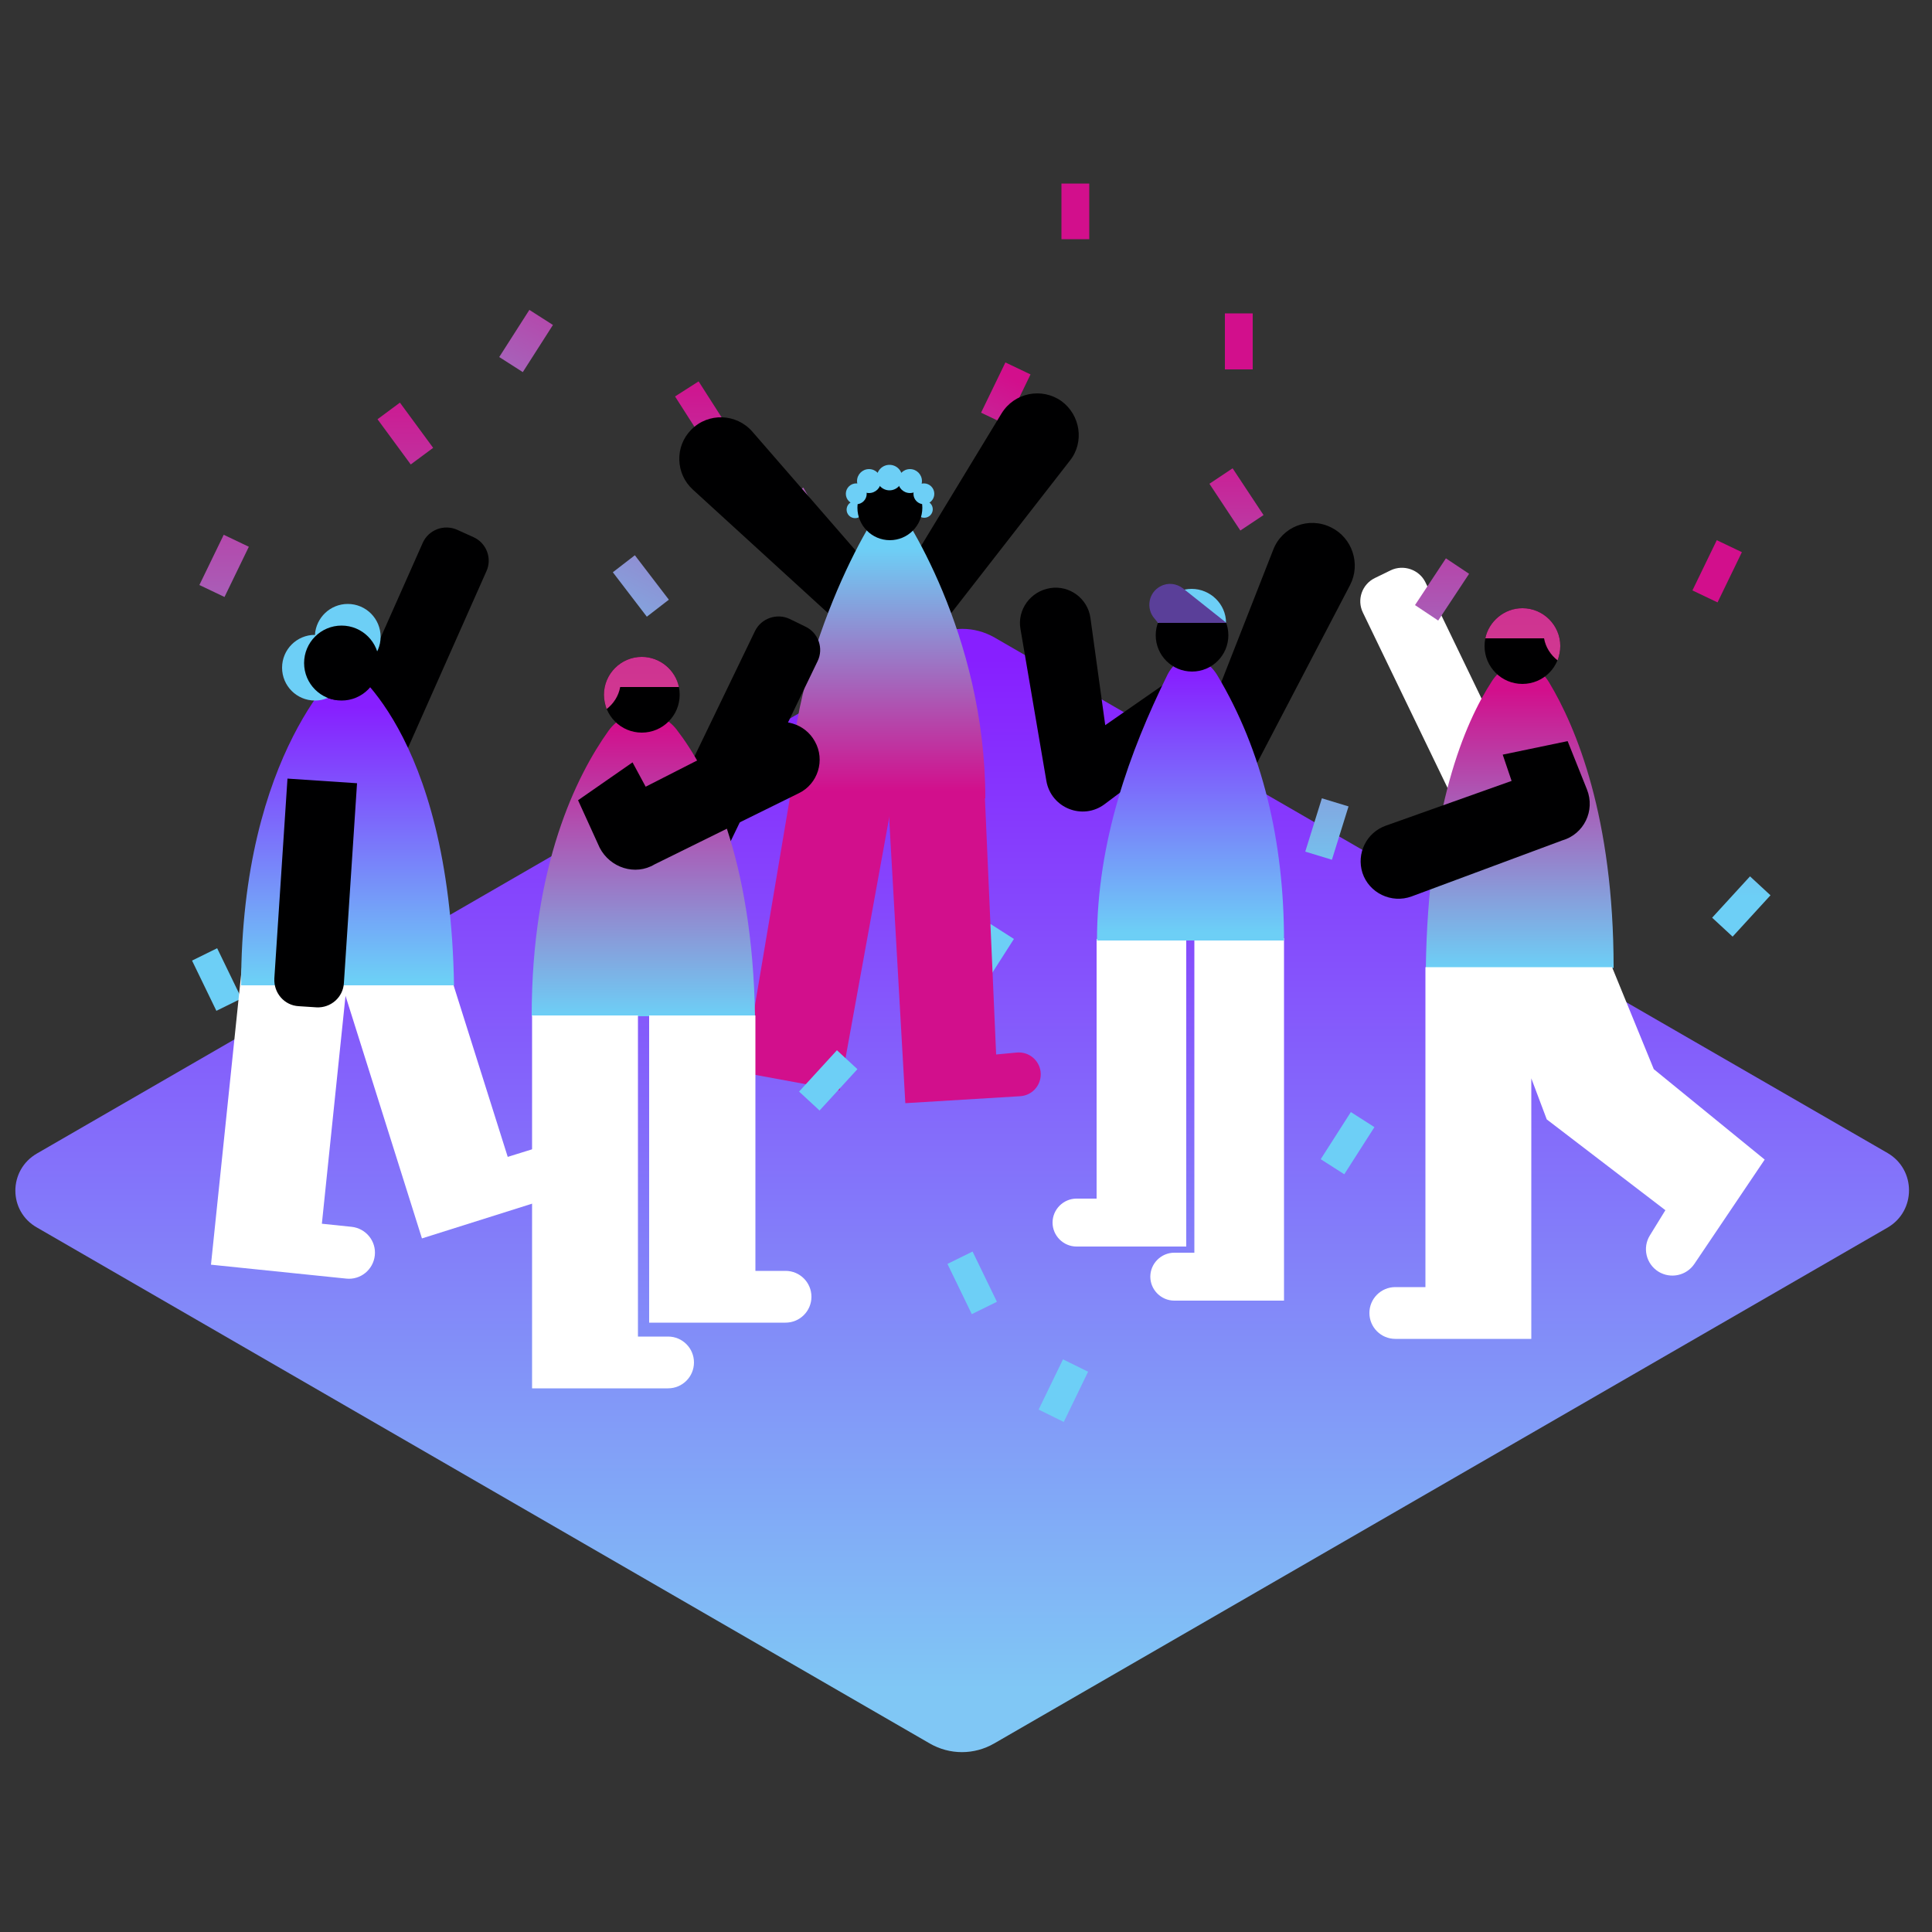 <?xml version="1.0" encoding="utf-8"?>
<!-- Generator: Adobe Illustrator 26.0.2, SVG Export Plug-In . SVG Version: 6.00 Build 0)  -->
<svg version="1.1" id="Layer_1" xmlns="http://www.w3.org/2000/svg" xmlns:xlink="http://www.w3.org/1999/xlink" x="0px" y="0px"
	 viewBox="0 0 500 500" style="enable-background:new 0 0 500 500;" xml:space="preserve">
<rect x="0" y="0" width="500" height="500" fill="#333333" stroke="none"/>
<style type="text/css">
	.st0{fill:url(#SVGID_1_);}
	.st1{fill:#F7F7F7;}
	.st2{opacity:0.5;}
	.st3{fill:#871FFF;}
	.st4{opacity:0.6;fill:#FFFFFF;}
	.st5{opacity:0.833;}
	.st6{opacity:0.667;fill:#FFFFFF;}
	.st7{opacity:0.667;}
	.st8{opacity:0.733;fill:#FFFFFF;}
	.st9{opacity:0.8;fill:#FFFFFF;}
	.st10{opacity:0.333;}
	.st11{opacity:0.867;fill:#FFFFFF;}
	.st12{opacity:0.167;}
	.st13{opacity:0.933;fill:#FFFFFF;}
	.st14{opacity:0;}
	.st15{fill:#FFFFFF;}
	.st16{opacity:0.7;fill:#CF3293;}
	.st17{opacity:0.4;fill:#CF3293;}
	.st18{opacity:0.5;fill:#CF3293;}
	.st19{fill:#CF3293;}
	.st20{fill:url(#SVGID_00000162327390794193333140000007752416362813105051_);}
	.st21{fill:#80C7F5;}
	.st22{fill:url(#SVGID_00000067955187398293172190000014294580446656218248_);}
	.st23{fill:url(#SVGID_00000127017077141564265640000005112664838373051549_);}
	.st24{fill:url(#SVGID_00000127761074633301113800000009474366975055459973_);}
	.st25{fill:url(#SVGID_00000017516639978121559740000016397321962329320872_);}
	.st26{fill:#D6219C;}
	.st27{fill:url(#SVGID_00000108285281453474312940000004507228034868604851_);}
	.st28{fill:#FFA68C;}
	.st29{fill:#CF3393;}
	.st30{fill:url(#SVGID_00000044872177227923977200000017815291441587393466_);}
	.st31{fill:url(#SVGID_00000124121169819011571400000018110251817399571891_);}
	.st32{fill:url(#SVGID_00000149381032771000100530000014084464528116926124_);}
	.st33{fill:url(#SVGID_00000047745778490278972150000001190738472581724066_);}
	.st34{fill:url(#SVGID_00000073001668098125092520000006956198771930857634_);}
	.st35{fill:url(#SVGID_00000047746971748990052380000002744681732695017136_);}
	.st36{fill:url(#SVGID_00000057108087130838042880000011210730237370199189_);}
	.st37{fill:url(#SVGID_00000039826127366251406620000002805591580360213163_);}
	.st38{fill:url(#SVGID_00000057139528947854769280000002056166572856454045_);}
	.st39{fill:url(#SVGID_00000140703180747223992000000000903737665964003751_);}
	.st40{fill:url(#SVGID_00000053511005795854163510000001032465548939063171_);}
	.st41{fill:url(#SVGID_00000183956682636900298230000008489086469015086246_);}
	.st42{fill:url(#SVGID_00000102513041995983552140000009106929445234607024_);}
	.st43{fill:url(#SVGID_00000134220555005886106640000009820864618740592063_);}
	.st44{fill:url(#SVGID_00000096058855079333706790000004324392599441106587_);}
	.st45{fill:url(#SVGID_00000139275628557007368880000007506923868048371102_);}
	.st46{fill:url(#SVGID_00000065787259145901530140000006458491238980159663_);}
	.st47{fill:url(#SVGID_00000040546962764081501400000001313818325641566899_);}
	.st48{fill:url(#SVGID_00000124158013340925976430000013679007309538182061_);}
	.st49{fill:url(#SVGID_00000101097865794069511240000001335346137277106582_);}
	.st50{fill:url(#SVGID_00000059306933343670039300000001084164619097532583_);}
	.st51{fill:url(#SVGID_00000052798080668873757460000003395578121835135646_);}
	.st52{fill:url(#SVGID_00000007387618496827152450000001772972353479580565_);}
	.st53{fill:url(#SVGID_00000072278968187291233300000015828710374924028317_);}
	.st54{fill:url(#SVGID_00000102541246998959018460000005129749997774555008_);}
	.st55{fill:url(#SVGID_00000180368017767009657720000017367269634518366341_);}
	.st56{fill:url(#SVGID_00000114767321163914419230000007041572522355582647_);}
	.st57{fill:url(#SVGID_00000159460875802046355650000006826782537705904018_);}
	.st58{fill:url(#SVGID_00000035506381420978514930000009462764874752534150_);}
	.st59{fill:url(#SVGID_00000026132375127718017240000014532159883929994149_);}
	.st60{fill:url(#SVGID_00000134236705670863297240000006454598842404184706_);}
	.st61{fill:url(#SVGID_00000042003834822301656270000005141814329616516280_);}
	.st62{fill:url(#SVGID_00000004510326555925263150000011652244744912303233_);}
	.st63{fill:url(#SVGID_00000042006437069324600500000017420617254842609343_);}
	.st64{fill:url(#SVGID_00000142883181826574476850000008271399612544730015_);}
	.st65{fill:url(#SVGID_00000137115265350544299270000016394088124089081989_);}
	.st66{fill:url(#SVGID_00000065755082859718648680000000841405967820062873_);}
	.st67{fill:url(#SVGID_00000173864874875086849770000005504279971179795335_);}
	.st68{fill:url(#SVGID_00000054225915370523139400000002910329833609270949_);}
	.st69{fill:url(#SVGID_00000134934317314497350310000009669903802806509952_);}
	.st70{fill:url(#SVGID_00000084528819992867253090000005868588944380486817_);}
	.st71{fill:url(#SVGID_00000088851972560557643990000004631870112422500284_);}
	.st72{fill:url(#SVGID_00000023272693272220724040000006784003824911093633_);}
	.st73{fill:url(#SVGID_00000043450127651209383770000002907738544394757521_);}
	.st74{fill:url(#SVGID_00000030477299746232291270000005741397378674118553_);}
	.st75{fill:url(#SVGID_00000093885779289523153700000006363923637131112613_);}
	.st76{fill:url(#SVGID_00000095308136666637171770000013848494306055423678_);}
	.st77{fill:url(#SVGID_00000158729281180861548780000003712317905191497634_);}
	.st78{fill:url(#SVGID_00000007424603737579900900000008473932579576957104_);}
	.st79{fill:url(#SVGID_00000067225387295069743100000008419764897262197167_);}
	.st80{fill:url(#SVGID_00000013880409647370837960000013058264031228330938_);}
	.st81{fill:url(#SVGID_00000098202409548760847530000016306292099576551341_);}
	.st82{fill:url(#SVGID_00000091713084762363640610000018117758755537192349_);}
	.st83{fill:url(#SVGID_00000183211755879009071160000003570190049390444710_);}
	.st84{fill:url(#SVGID_00000104664912389297655560000010331397966727755444_);}
	.st85{fill:url(#SVGID_00000182499615408002441820000015128457282459582394_);}
	.st86{fill:url(#SVGID_00000171715138785548512270000013708788330844488856_);}
	.st87{fill:url(#SVGID_00000100358428173884290260000014035501483604901521_);}
	.st88{fill:url(#SVGID_00000163073082175832899780000002968135217027338659_);}
	.st89{fill:url(#SVGID_00000047763460360511828850000010334750877378959233_);}
	.st90{fill:url(#SVGID_00000103257716839362797670000014534440338062952324_);}
	.st91{fill:url(#SVGID_00000165219317928220418470000010891036348837975942_);}
	.st92{fill:url(#SVGID_00000114752344975411391510000000498432018688682128_);}
	.st93{fill:url(#SVGID_00000085951659294995002030000001308317932775714699_);}
	.st94{fill:url(#SVGID_00000153690836601728105610000018312391087663742384_);}
	.st95{fill:url(#SVGID_00000173863265057799631800000004115269234694540464_);}
	.st96{fill:url(#SVGID_00000056395898084677872890000006075435091639719073_);}
	.st97{fill:url(#SVGID_00000129903431994777946760000001937166491266854062_);}
	.st98{fill:url(#SVGID_00000114044861525325160430000012041995073940018099_);}
	.st99{fill:url(#SVGID_00000155857059506405296650000006007509265882983325_);}
	.st100{fill:url(#SVGID_00000026859135789470325660000005498135164526803902_);}
	.st101{fill:url(#SVGID_00000088126886799578998860000003377816482694164405_);}
	.st102{fill:url(#SVGID_00000025440061766533475650000001287778616603024285_);}
	.st103{fill:url(#SVGID_00000182529711668632158970000017077227261627059097_);}
	.st104{fill:url(#SVGID_00000036224274570967712250000010200204859184820393_);}
	.st105{fill:url(#SVGID_00000095317753265704987730000010262210924935562908_);}
	.st106{fill:url(#SVGID_00000024720938246755993590000009754047759825065095_);}
	.st107{fill:url(#SVGID_00000070824823174998030060000009641180712183110786_);}
	.st108{fill:url(#SVGID_00000044868903351814300490000017144680994108397496_);}
	.st109{fill:url(#SVGID_00000106859624601573108640000015893912374864994735_);}
	.st110{fill:url(#SVGID_00000067238348324306765570000010371876567941385385_);}
	.st111{fill:url(#SVGID_00000021835627120699454880000008841037905357519036_);}
	.st112{fill:url(#SVGID_00000062167131761112148860000006020756028742372994_);}
	.st113{fill:url(#SVGID_00000116195960172360164770000001461808926721105318_);}
	.st114{fill:url(#SVGID_00000143608240477461820510000010911735485304370074_);}
	.st115{fill:url(#SVGID_00000156557496381406402390000001421075987010248622_);}
	.st116{fill:url(#SVGID_00000081611855115860188030000004257169042648467355_);}
	.st117{fill:url(#SVGID_00000111190548506376901470000000041156229968992935_);}
	.st118{fill:url(#SVGID_00000133498338630761795900000018164616154522093208_);}
	.st119{fill:url(#SVGID_00000155840091522235119480000008755229154007059133_);}
	.st120{fill:url(#SVGID_00000132785786153928348550000015366299757554858136_);}
	.st121{fill:url(#SVGID_00000128484197999346645100000002062404170408944810_);}
	.st122{fill:url(#SVGID_00000099648145191821771560000017713045173918433700_);}
	.st123{fill:url(#SVGID_00000008128806791072977950000011030832872058624652_);}
	.st124{fill:url(#SVGID_00000075850842134993746980000006043643173965887913_);}
	.st125{fill:url(#SVGID_00000151537762312964858800000010190329490513088899_);}
	.st126{fill:url(#SVGID_00000155135238304135887650000014756299257199354284_);}
	.st127{fill:url(#SVGID_00000094575796780730264480000007633940322990841506_);}
	.st128{fill:url(#SVGID_00000136373054610241117500000018275274670487555974_);}
	.st129{fill:url(#SVGID_00000009569844424433110760000013248759159950131380_);}
	.st130{fill:url(#SVGID_00000175292804353806275210000004211382756725954749_);}
	.st131{fill:url(#SVGID_00000029035719456677518820000013347550327735406743_);}
	.st132{fill:url(#SVGID_00000121968757585198448570000006539239442041459597_);}
	.st133{fill:url(#SVGID_00000179616674006202185060000012704149355079376301_);}
	.st134{fill:url(#SVGID_00000044135353702836346530000015163445316065885863_);}
	.st135{fill:url(#SVGID_00000176739661686743380880000002100458494933677470_);}
	.st136{fill:url(#SVGID_00000109024337078839282490000008561445559125500587_);}
	.st137{fill:url(#SVGID_00000151529731723016686650000017922034862435734939_);}
	.st138{fill:url(#SVGID_00000092452273526061224850000016141609207219605893_);}
	.st139{fill:url(#SVGID_00000008845941581044385000000004637530782906199219_);}
	.st140{fill:url(#SVGID_00000059997707651218949720000007005074511461175431_);}
	.st141{fill:url(#SVGID_00000033353978964933336710000018156828236241663383_);}
	.st142{fill:url(#SVGID_00000088854160026792509610000018343713575657783953_);}
	.st143{fill:url(#SVGID_00000039824243197503193350000017753623184628384182_);}
	.st144{fill:url(#SVGID_00000168829978196826759900000003365340750822312079_);}
	.st145{fill:url(#SVGID_00000028313174234198120760000004618950164486510212_);}
	.st146{fill:url(#SVGID_00000151517418753747547640000016073561546142669444_);}
	.st147{fill:url(#SVGID_00000076590733307984043820000000565978414708056220_);}
	.st148{fill:url(#SVGID_00000164503079473744330990000001103142730317883832_);}
	.st149{fill:url(#SVGID_00000137108061714128347880000014004026500539715730_);}
	.st150{fill:url(#SVGID_00000007397749810905149460000008376446732568745915_);}
	.st151{fill:url(#SVGID_00000089576388920101535850000014698383595067525526_);}
	.st152{fill:url(#SVGID_00000059279329238644643730000001412103304328051584_);}
	.st153{fill:url(#SVGID_00000064313842445414240270000008671728760048957883_);}
	.st154{fill:url(#SVGID_00000109725877148464593030000010491712658408630661_);}
	.st155{fill:url(#SVGID_00000005265962538695693190000010067891045797534113_);}
	.st156{fill:url(#SVGID_00000000182165820032636250000003369374275103996551_);}
	.st157{fill:url(#SVGID_00000031924591892665512620000003371102497385922697_);}
	.st158{fill:url(#SVGID_00000160889965629093322330000012563216983055060397_);}
	.st159{fill:url(#SVGID_00000147204969619741433390000010067543864814865851_);}
	.st160{fill:url(#SVGID_00000145021242203647715310000005796055560317450633_);}
	.st161{fill:url(#SVGID_00000145758879104267415560000010251191247308728982_);}
	.st162{fill:url(#SVGID_00000077307058257476442120000011047340872404824234_);}
	.st163{fill:url(#SVGID_00000065061589719818025340000014724530037282769558_);}
	.st164{fill:url(#SVGID_00000124157659675791761800000003859577181242504109_);}
	.st165{fill:url(#SVGID_00000124861499381442957470000012308874772033557132_);}
	.st166{fill:url(#SVGID_00000095325705890568366460000010168209894709727876_);}
	.st167{fill:url(#SVGID_00000043424397843272277370000014007538880563814543_);}
	.st168{fill:url(#SVGID_00000075133144747825811270000013669491402316008339_);}
	.st169{fill:url(#SVGID_00000161603830345991301800000001943828460069105032_);}
	.st170{fill:url(#SVGID_00000169560166062229016930000013172298015160683162_);}
	.st171{fill:url(#SVGID_00000066513481010792541530000015804549068802028720_);}
	.st172{fill:url(#SVGID_00000127008527324171122350000014783195937400495290_);}
	.st173{fill:url(#SVGID_00000085216877694216455200000015518679815114285488_);}
	.st174{fill:url(#SVGID_00000067924834873048811950000008084767068169809084_);}
	.st175{fill:url(#SVGID_00000140012731978523657400000014200284215521596332_);}
	.st176{fill:url(#SVGID_00000112611879083903505060000012854055822936055723_);}
	.st177{fill:url(#SVGID_00000165200983681481675590000000693328531305983387_);}
	.st178{fill:url(#SVGID_00000080907775488861102830000012422551260737735357_);}
	.st179{fill:url(#SVGID_00000150804424347676192110000007818675795582104717_);}
	.st180{fill:url(#SVGID_00000109008166761940326010000001348164233244254646_);}
	.st181{fill:url(#SVGID_00000064320251749531018850000013998516298047192454_);}
	.st182{fill:url(#SVGID_00000080198254160792106530000009180611952125188791_);}
	.st183{fill:url(#SVGID_00000147190595065289247880000000122713182274567071_);}
	.st184{fill:url(#SVGID_00000023996048775856266230000002458394468300087202_);}
	.st185{fill:url(#SVGID_00000148630241355617580500000015264869451119074472_);}
	.st186{fill:url(#SVGID_00000129918875283808456090000009644129320216096941_);}
	.st187{fill:url(#SVGID_00000050657024403911734680000016167956766006440885_);}
	.st188{fill:url(#SVGID_00000061443021158895503530000002499777034210999730_);}
	.st189{fill:url(#SVGID_00000117639237851618272850000003972480258243318153_);}
	.st190{fill:url(#SVGID_00000183940176369549754380000013033876194078761112_);}
	.st191{fill:url(#SVGID_00000155852997348525940720000016001358913306041777_);}
	.st192{fill:url(#SVGID_00000168107584220049878090000016794796048320874901_);}
	.st193{fill:url(#SVGID_00000078761977039165152400000018400131436569580718_);}
	.st194{fill:url(#SVGID_00000017490891188687739330000016664743169173438378_);}
	.st195{fill:url(#SVGID_00000044864866482395781520000004070843530921483923_);}
	.st196{fill:url(#SVGID_00000054972464577939251880000009371551688438173338_);}
	.st197{fill:url(#SVGID_00000175286708219154216900000015370640393250795155_);}
	.st198{fill:url(#SVGID_00000083785676022607192390000010523561258910448016_);}
	.st199{fill:url(#SVGID_00000068660300355937085760000013217754125513078160_);}
	.st200{fill:url(#SVGID_00000074426386795056083740000000672824095893267131_);}
	.st201{fill:url(#SVGID_00000093864207380795256700000017681272716674549412_);}
	.st202{fill:url(#SVGID_00000084495460323959224230000013602584755684586916_);}
	.st203{fill:url(#SVGID_00000157293860716209927390000013808339319757375405_);}
	.st204{fill:url(#SVGID_00000010302821638824975320000007460929702730645898_);}
	.st205{fill:url(#SVGID_00000120536767313441769080000003425136561561582511_);}
	.st206{fill:url(#SVGID_00000146467484124017124080000010960835699731276703_);}
	.st207{fill:url(#SVGID_00000094576780627233774820000006506725185286802828_);}
	.st208{fill:url(#SVGID_00000136382469778835368580000005430927555678781595_);}
	.st209{fill:url(#SVGID_00000150814191816504234630000006473803852516762030_);}
	.st210{fill:url(#SVGID_00000103972617475657891460000003757348772069805968_);}
	.st211{fill:url(#SVGID_00000029745805017673294830000001000287308467567762_);}
	.st212{fill:url(#SVGID_00000062167830236189942540000002835507952789550244_);}
	.st213{fill:url(#SVGID_00000104707311144246810840000010505843866937083013_);}
	.st214{fill:url(#SVGID_00000026876045572189874460000012227948458047565464_);}
	.st215{fill:url(#SVGID_00000033358007238785364360000012073700516581721515_);}
	.st216{fill:url(#SVGID_00000178164853969239883040000016184415699147449010_);}
	.st217{fill:url(#SVGID_00000080168906387651220080000012429113277897765010_);}
	.st218{fill:url(#SVGID_00000041297650035505122760000005627429241570784949_);}
	.st219{fill:url(#SVGID_00000156570117244573812590000009379553897031097018_);}
	.st220{fill:url(#SVGID_00000132083633595855065690000011736257610282284459_);}
	.st221{fill:url(#SVGID_00000077313148982981718660000013780863118551368634_);}
	.st222{fill:url(#SVGID_00000116951387829282160520000015369808664455880098_);}
	.st223{fill:url(#SVGID_00000103244840638202781480000001102083678144495241_);}
	.st224{fill:url(#SVGID_00000112621143518827712230000007775237157443108753_);}
	.st225{fill:url(#SVGID_00000150805874679480535070000017996532310892592311_);}
	.st226{fill:none;stroke:#231F20;stroke-width:6.018;stroke-linecap:round;stroke-miterlimit:10;}
	.st227{fill:#231F20;}
	.st228{fill:url(#SVGID_00000090258246863616647810000003677740187485216943_);}
	.st229{clip-path:url(#SVGID_00000139278618518449336780000010967099044028651184_);}
	.st230{clip-path:url(#SVGID_00000097500601922130049430000012584250959236709289_);}
	.st231{fill:#B9CBE9;}
	.st232{fill:url(#SVGID_00000019668323845481393250000002432787031890524326_);}
	.st233{fill:url(#SVGID_00000012442391280713284370000004302474673826350499_);}
	.st234{fill:url(#SVGID_00000151521670663203076610000016681307131093451453_);}
	.st235{fill:url(#SVGID_00000067935159993122259160000007086948515700093855_);}
	.st236{fill:url(#SVGID_00000162338598631291594930000018428511445339678614_);}
	.st237{fill:url(#SVGID_00000139257905088220328210000000075074853128055959_);}
	.st238{fill:url(#SVGID_00000095297865918065699030000009515847122345720481_);}
	.st239{fill:url(#SVGID_00000010989322180584210340000016916233548730315429_);}
	.st240{fill:#221F1F;}
	.st241{fill:url(#SVGID_00000078003852899522606730000018195687091199746207_);}
	.st242{fill:url(#SVGID_00000165224213264833943630000015136754855969412236_);}
	.st243{fill:url(#SVGID_00000032640643350427969820000017761619818998294423_);}
	.st244{fill:#010101;}
	.st245{fill:url(#SVGID_00000105425985272362616620000001133777530389025454_);}
	.st246{opacity:0.21;}
	.st247{enable-background:new    ;}
	.st248{fill:#F47F6C;}
	.st249{fill:#6DCFF6;}
	.st250{fill:#CCCCCC;}
	.st251{fill:none;}
	.st252{fill:url(#XMLID_00000086670576791318237050000010203168341487877811_);}
	.st253{fill:url(#XMLID_00000027565785540722459540000014064012195083988650_);}
	.st254{fill:#11598C;}
	.st255{fill:url(#XMLID_00000135659804681334079260000003551152719858349217_);}
	.st256{fill:#FA7554;}
	.st257{fill:url(#XMLID_00000083065349946742922470000007715071402337965709_);}
	.st258{fill:url(#SVGID_00000023248382636668916200000006981824175310560911_);}
	.st259{fill:#414042;}
	.st260{fill:#58595B;}
	.st261{fill:#E6E7E8;}
	.st262{fill:#1E1F23;}
	.st263{fill:url(#SVGID_00000065762899910699261110000009323224764376214169_);}
	
		.st264{fill:none;stroke:url(#SVGID_00000134956262543514372750000009605722575093049481_);stroke-width:0.475;stroke-miterlimit:10;}
	.st265{fill:url(#SVGID_00000018938341039883218130000012993538404118898575_);}
	.st266{fill:url(#SVGID_00000041995361099841582040000014304681831284106130_);}
	.st267{fill:url(#SVGID_00000042006851726042320070000017649187231722229148_);}
	.st268{fill:#000001;}
	.st269{fill:#D20F8C;}
	.st270{fill:url(#SVGID_00000142140669304684139080000004397289041844362170_);}
	.st271{fill:url(#SVGID_00000106148347939686434750000001405885099885403265_);}
	.st272{fill:#5A3F99;}
	.st273{fill:url(#SVGID_00000023245667173507287730000012967950605821975726_);}
	.st274{fill:url(#SVGID_00000077304182820675363430000005135021362939880378_);}
	.st275{fill:url(#SVGID_00000018220099177576709320000004459773013005373056_);}
	.st276{fill:url(#SVGID_00000086660956254163792070000013015322206605170869_);}
	.st277{fill:url(#SVGID_00000135680865566388810170000000289910771567597217_);}
	.st278{fill:url(#SVGID_00000063600900160039441620000005001130198343472298_);}
</style>
<linearGradient id="SVGID_1_" gradientUnits="userSpaceOnUse" x1="249" y1="170.139" x2="249" y2="437.092">
	<stop  offset="8.011200e-04" style="stop-color:#871FFF"/>
	<stop  offset="1" style="stop-color:#80C7F5"/>
</linearGradient>
<path class="st0" d="M9.6,298.5L240.7,165c5.2-3,11.5-3,16.7,0l231.1,133.4c7.4,4.3,7.4,15,0,19.3L257.3,451.2c-5.2,3-11.5,3-16.7,0
	L9.6,317.7C2.1,313.5,2.1,302.8,9.6,298.5z"/>
<linearGradient id="SVGID_00000017474874850009912320000004211934679804941496_" gradientUnits="userSpaceOnUse" x1="673.281" y1="921.963" x2="673.281" y2="1047.903" gradientTransform="matrix(0.901 0.435 -0.435 0.901 85.46 -1011.891)">
	<stop  offset="2.519628e-03" style="stop-color:#D20F8C"/>
	<stop  offset="1" style="stop-color:#6DCFF6"/>
</linearGradient>
<path style="fill:url(#SVGID_00000017474874850009912320000004211934679804941496_);" d="M324.2,95.6h-7.2V81.1h7.2V95.6z
	 M444.5,155.9l-6.5-3.1l6.3-13l6.5,3.1L444.5,155.9z M207.9,126.2l-6.3,3.6l7.2,12.5l6.3-3.6L207.9,126.2z M164.3,143.7l-5.7,4.4
	l8.8,11.5l5.7-4.4L164.3,143.7z M251.7,323.9l-6.5,3.2l6.3,13l6.5-3.2L251.7,323.9z M56.2,245.4l-6.5,3.2l6.3,13l6.5-3.2L56.2,245.4
	z M266.7,96.9l-6.5-3.1l-6.3,13l6.5,3.1L266.7,96.9z M159.5,230l-6.3,3.6l7.2,12.5l6.3-3.6L159.5,230z M143.1,84.1l-6.1-3.9
	l-7.8,12.2l6.1,3.9L143.1,84.1z M262.4,243l-6.1-3.9l-7.8,12.2l6.1,3.9L262.4,243z"/>
<linearGradient id="SVGID_00000119113133538146398720000004776614806797055117_" gradientUnits="userSpaceOnUse" x1="4156.042" y1="94.965" x2="4156.042" y2="239.648" gradientTransform="matrix(-1 0 0 1 4359.669 0)">
	<stop  offset="2.519628e-03" style="stop-color:#D20F8C"/>
	<stop  offset="1" style="stop-color:#6DCFF6"/>
</linearGradient>
<path style="fill:url(#SVGID_00000119113133538146398720000004776614806797055117_);" d="M281.9,61.9h-7.2V47.5h7.2V61.9z
	 M112.1,115.9l-5.8,4.3l-8.6-11.7l5.8-4.3L112.1,115.9z M227.6,147l-6.3,3.6l7.2,12.5l6.3-3.6L227.6,147z M98.7,200.3l-5.7,4.4
	l8.8,11.5l5.7-4.4L98.7,200.3z M275.1,351.8l6.5,3.2l-6.3,13l-6.5-3.2L275.1,351.8z M64.4,141.5l-6.5-3.1l-6.3,13l6.5,3.1
	L64.4,141.5z M179.2,250.8l-6.3,3.6l7.2,12.5l6.3-3.6L179.2,250.8z M174.7,102.6l6.1-3.9l7.8,12.2l-6.1,3.9L174.7,102.6z
	 M355.7,291.7l-6.1-3.9l-7.8,12.2l6.1,3.9L355.7,291.7z"/>
<g>
	<circle class="st249" cx="221.3" cy="131.9" r="2.2"/>
	<circle class="st249" cx="239.2" cy="131.8" r="2.2"/>
	<g>
		<path class="st268" d="M216.4,160.6l-37.1-33.9c-4.5-4.1-4.7-11.2-0.4-15.5l0,0c4.4-4.5,11.7-4.2,15.8,0.5l27.2,31.3L216.4,160.6z
			"/>
		<path class="st268" d="M246,158.9l30.9-39.7c3.8-4.8,2.7-11.8-2.2-15.4l0,0c-5.1-3.6-12.2-2.2-15.5,3.2l-21.5,35.4L246,158.9z"/>
		<path class="st269" d="M194.3,266.6l10.1-60l27.1-2.6l-14.2,78.2l-30.4-5.6c-3.2-0.6-5.3-3.8-4.5-7l0,0c0.8-3,3.7-4.8,6.7-4.1
			L194.3,266.6z"/>
		<path class="st269" d="M257.8,272.9l-2.9-66.3l-25.1-0.4l4.5,79.3l29.7-1.8c3.3-0.2,5.7-3.1,5.3-6.4l0,0c-0.4-3-3.1-5.2-6.2-4.9
			L257.8,272.9z"/>
		
			<linearGradient id="SVGID_00000114792831259696485640000004423048245879916986_" gradientUnits="userSpaceOnUse" x1="229.631" y1="204.827" x2="229.631" y2="141.935">
			<stop  offset="2.519628e-03" style="stop-color:#D20F8C"/>
			<stop  offset="1" style="stop-color:#6DCFF6"/>
		</linearGradient>
		<path style="fill:url(#SVGID_00000114792831259696485640000004423048245879916986_);" d="M230.5,128.6c3.2,3.6,24.5,35.6,24.5,78
			h-50.6C204.3,170.6,225.5,132.3,230.5,128.6z"/>
	</g>
	<circle class="st268" cx="230.3" cy="131.4" r="8.4"/>
	<circle class="st249" cx="224.9" cy="124.5" r="3.1"/>
	<circle class="st249" cx="230.2" cy="123.6" r="3.3"/>
	<circle class="st249" cx="235.5" cy="124.5" r="3.1"/>
	<circle class="st249" cx="221.6" cy="127.8" r="2.7"/>
	<circle class="st249" cx="239.1" cy="127.8" r="2.7"/>
</g>
<g>
	<path class="st15" d="M307,242.9v79.7h-28.4c-3.4,0-6.2-2.8-6.2-6.2l0,0c0-3.4,2.8-6.2,6.2-6.2h5.2v-67.2H307z"/>
	<path class="st15" d="M309.1,242.9v81.3h-5.2c-3.4,0-6.2,2.8-6.2,6.2l0,0c0,3.4,2.8,6.2,6.2,6.2h28.4v-93.8H309.1z"/>
	<path class="st268" d="M344.5,136.5L344.5,136.5c5.5,2.7,7.7,9.5,4.9,14.9l-26.8,51.3l-10.2-16.8l17.1-43.6
		C331.8,136.3,338.7,133.6,344.5,136.5z"/>
	<path class="st268" d="M286.3,189.6l-4.1-29.7c-0.7-5-5.4-8.5-10.4-7.7l0,0c-5.1,0.8-8.6,5.6-7.7,10.6l6.7,39.3
		c1.2,7,9.4,10.3,15.1,6l24.4-18.3l-7.9-13.5l-23.6,16.4L286.3,189.6z"/>
	
		<linearGradient id="SVGID_00000183226353058265470030000016476227504398055083_" gradientUnits="userSpaceOnUse" x1="308.067" y1="174.165" x2="308.067" y2="241.406">
		<stop  offset="0" style="stop-color:#871FFF"/>
		<stop  offset="1" style="stop-color:#6DCFF6"/>
	</linearGradient>
	<path style="fill:url(#SVGID_00000183226353058265470030000016476227504398055083_);" d="M315,174.7c11.7,19.5,17.3,43,17.3,68.7
		h-48.4c0-25.7,8.5-49,18.2-68.7C305.1,168.7,311.5,169,315,174.7z"/>
	<circle class="st268" cx="308.5" cy="164.4" r="9.4"/>
	<path class="st249" d="M317.3,161.2h-17.7c0-4.9,4-8.8,8.8-8.8S317.3,156.3,317.3,161.2z"/>
	<path class="st272" d="M299.7,161.2l-0.9-1.1c-2.3-2.6-1.6-6.8,1.6-8.4l0,0c1.9-1,4.1-0.7,5.8,0.6l11.2,8.9H299.7z"/>
</g>
<path class="st15" d="M89.9,253.1l-6.6,63.6l7.7,0.8c3.7,0.4,6.4,3.7,6,7.4l0,0c-0.4,3.7-3.7,6.4-7.4,6l-35-3.6l8-77L89.9,253.1z"/>
<path class="st15" d="M113,241.1l18.4,58.3l7.4-2.3c3.5-1.1,7.3,0.8,8.4,4.4l0,0c1.1,3.5-0.8,7.3-4.4,8.4l-33.6,10.6l-22.4-71.1
	L113,241.1z"/>
<path class="st268" d="M122.5,139l-4.2-1.9c-3.4-1.5-7.4,0-8.9,3.4l-21,47.3l16.5,7.3l21-47.3C127.4,144.5,125.9,140.5,122.5,139z"
	/>
<linearGradient id="SVGID_00000018231097770254386940000016960451089912684956_" gradientUnits="userSpaceOnUse" x1="89.93" y1="253.535" x2="89.93" y2="182.955">
	<stop  offset="0" style="stop-color:#6DCFF6"/>
	<stop  offset="1" style="stop-color:#871FFF"/>
</linearGradient>
<path style="fill:url(#SVGID_00000018231097770254386940000016960451089912684956_);" d="M62.4,255c0-60.8,26.9-83.3,26.9-83.3
	c0.1,0.1,27.1,16.9,28.2,83.3H62.4z"/>
<circle class="st268" cx="88.1" cy="171.4" r="9.8"/>
<path class="st268" d="M77.3,260.4l4.6,0.3c3.7,0.2,6.9-2.6,7.1-6.3l3.4-51.7l-18-1.2l-3.4,51.7C70.8,257,73.6,260.2,77.3,260.4z"/>
<path class="st15" d="M355.8,149.6l4.1-2c3.3-1.6,7.4-0.2,9,3.1l22.5,46.6l-16.2,7.8l-22.5-46.6
	C351.1,155.2,352.5,151.2,355.8,149.6z"/>
<linearGradient id="SVGID_00000176010062582352799290000007971438227773116822_" gradientUnits="userSpaceOnUse" x1="393.228" y1="178.394" x2="393.228" y2="250.449">
	<stop  offset="2.519628e-03" style="stop-color:#D20F8C"/>
	<stop  offset="1" style="stop-color:#6DCFF6"/>
</linearGradient>
<path style="fill:url(#SVGID_00000176010062582352799290000007971438227773116822_);" d="M417.6,250.4c0-38.9-9.7-62.2-16.7-73.8
	c-3.6-6-11.1-6.1-14.8-0.3c-7.1,10.9-16.5,33-17.1,74.2H417.6z"/>
<circle class="st268" cx="394" cy="167.2" r="9.8"/>
<path class="st15" d="M385.5,250.4l14.8,39.3l30.7,23.5l-4,6.5c-2,3.2-1,7.4,2.2,9.4l0,0c3.1,1.9,7.2,1.1,9.3-2l18.2-27L428,276.7
	l-10.8-26.4H385.5z M368.9,250.4v82.7h-7.8c-3.7,0-6.7,3-6.7,6.7v0c0,3.7,3,6.7,6.7,6.7h35.2v-96.2H368.9z"/>
<linearGradient id="SVGID_00000065791182502001713660000018118080310714614670_" gradientUnits="userSpaceOnUse" x1="3772.251" y1="154.634" x2="3772.251" y2="392.043" gradientTransform="matrix(-1 0 0 1 4166.373 0)">
	<stop  offset="0" style="stop-color:#CE3191"/>
	<stop  offset="0.998" style="stop-color:#F7A48B"/>
</linearGradient>
<path style="fill:url(#SVGID_00000065791182502001713660000018118080310714614670_);" d="M384.4,165.2c0.9-4.4,4.9-7.8,9.6-7.8
	c5.4,0,9.8,4.4,9.8,9.8c0,1.3-0.3,2.6-0.7,3.7c-1.8-1.4-3.1-3.4-3.5-5.7H384.4z"/>
<path class="st268" d="M404.3,217.5l-39,14.5c-5.2,1.9-11-0.9-12.7-6.1l0,0c-1.6-5,1-10.4,6-12.2l32.6-11.6l-2.3-6.8l16.8-3.5
	l5,12.5C412.9,209.8,409.9,215.9,404.3,217.5z"/>
<linearGradient id="SVGID_00000139255700616960502810000016732942964886845614_" gradientUnits="userSpaceOnUse" x1="4113.95" y1="110.211" x2="4113.95" y2="231.996" gradientTransform="matrix(-1 0 0 1 4446.397 0)">
	<stop  offset="2.519628e-03" style="stop-color:#D20F8C"/>
	<stop  offset="1" style="stop-color:#6DCFF6"/>
</linearGradient>
<path style="fill:url(#SVGID_00000139255700616960502810000016732942964886845614_);" d="M221.9,276.7l-5.3-4.9l-9.8,10.7l5.3,4.9
	L221.9,276.7z M458.2,231.7l-5.3-4.9l-9.8,10.7l5.3,4.9L458.2,231.7z M349,208.7l-6.9-2.1l-4.3,13.8l6.9,2.1L349,208.7z M319,121.2
	l-6,4l8,12.1l6-4L319,121.2z M374.2,144.5l6,4l-8,12.1l-6-4L374.2,144.5z"/>
<g>
	<g>
		<path class="st249" d="M90,156.3c-4.5,0-8.2,3.5-8.5,8c0,0,0,0,0,0c-4.7,0-8.5,3.8-8.5,8.5s3.8,8.5,8.5,8.5c4.5,0,8.2-3.5,8.5-8
			c0,0,0,0,0,0c4.7,0,8.5-3.8,8.5-8.5C98.5,160.1,94.7,156.3,90,156.3z"/>
	</g>
</g>
<circle class="st268" cx="88.4" cy="171.6" r="9.7"/>
<g>
	<path class="st268" d="M208.5,162.2l-4.1-2c-3.3-1.6-7.4-0.2-9,3.1l-22.5,46.6l16.2,7.8l22.5-46.6
		C213.2,167.8,211.8,163.8,208.5,162.2z"/>
	
		<linearGradient id="SVGID_00000172413882383502578290000007044639136696128929_" gradientUnits="userSpaceOnUse" x1="166.54" y1="187.91" x2="166.54" y2="262.981">
		<stop  offset="2.519628e-03" style="stop-color:#D20F8C"/>
		<stop  offset="1" style="stop-color:#6DCFF6"/>
	</linearGradient>
	<path style="fill:url(#SVGID_00000172413882383502578290000007044639136696128929_);" d="M137.6,262.9c0-38.9,11.6-62.2,19.9-73.8
		c4.3-6,13.1-6.1,17.6-0.3c8.4,10.9,19.6,33,20.3,74.2H137.6z"/>
	<circle class="st268" cx="166.1" cy="179.8" r="9.8"/>
	<path class="st15" d="M165.1,262.9v83h7.8c3.7,0,6.7,3,6.7,6.7l0,0c0,3.7-3,6.7-6.7,6.7h-35.2v-96.5H165.1z M195.5,262.9v66h7.8
		c3.7,0,6.7,3,6.7,6.7l0,0c0,3.7-3,6.7-6.7,6.7H168v-79.5H195.5z"/>
	
		<linearGradient id="SVGID_00000171687026400093555780000011213918090437162893_" gradientUnits="userSpaceOnUse" x1="166.02" y1="167.201" x2="166.02" y2="404.61">
		<stop  offset="0" style="stop-color:#CE3191"/>
		<stop  offset="0.998" style="stop-color:#F7A48B"/>
	</linearGradient>
	<path style="fill:url(#SVGID_00000171687026400093555780000011213918090437162893_);" d="M175.7,177.8c-0.9-4.4-4.9-7.8-9.6-7.8
		c-5.4,0-9.8,4.4-9.8,9.8c0,1.3,0.3,2.6,0.7,3.7c1.8-1.4,3.1-3.4,3.5-5.7H175.7z"/>
	<path class="st268" d="M169.4,223.7l37.3-18.4c5-2.4,6.9-8.6,4.2-13.4l0,0c-2.5-4.6-8.3-6.4-13-4l-30.8,15.7l-3.4-6.3l-14.1,9.8
		l5.6,12.3C157.9,224.6,164.4,226.7,169.4,223.7z"/>
</g>
</svg>
